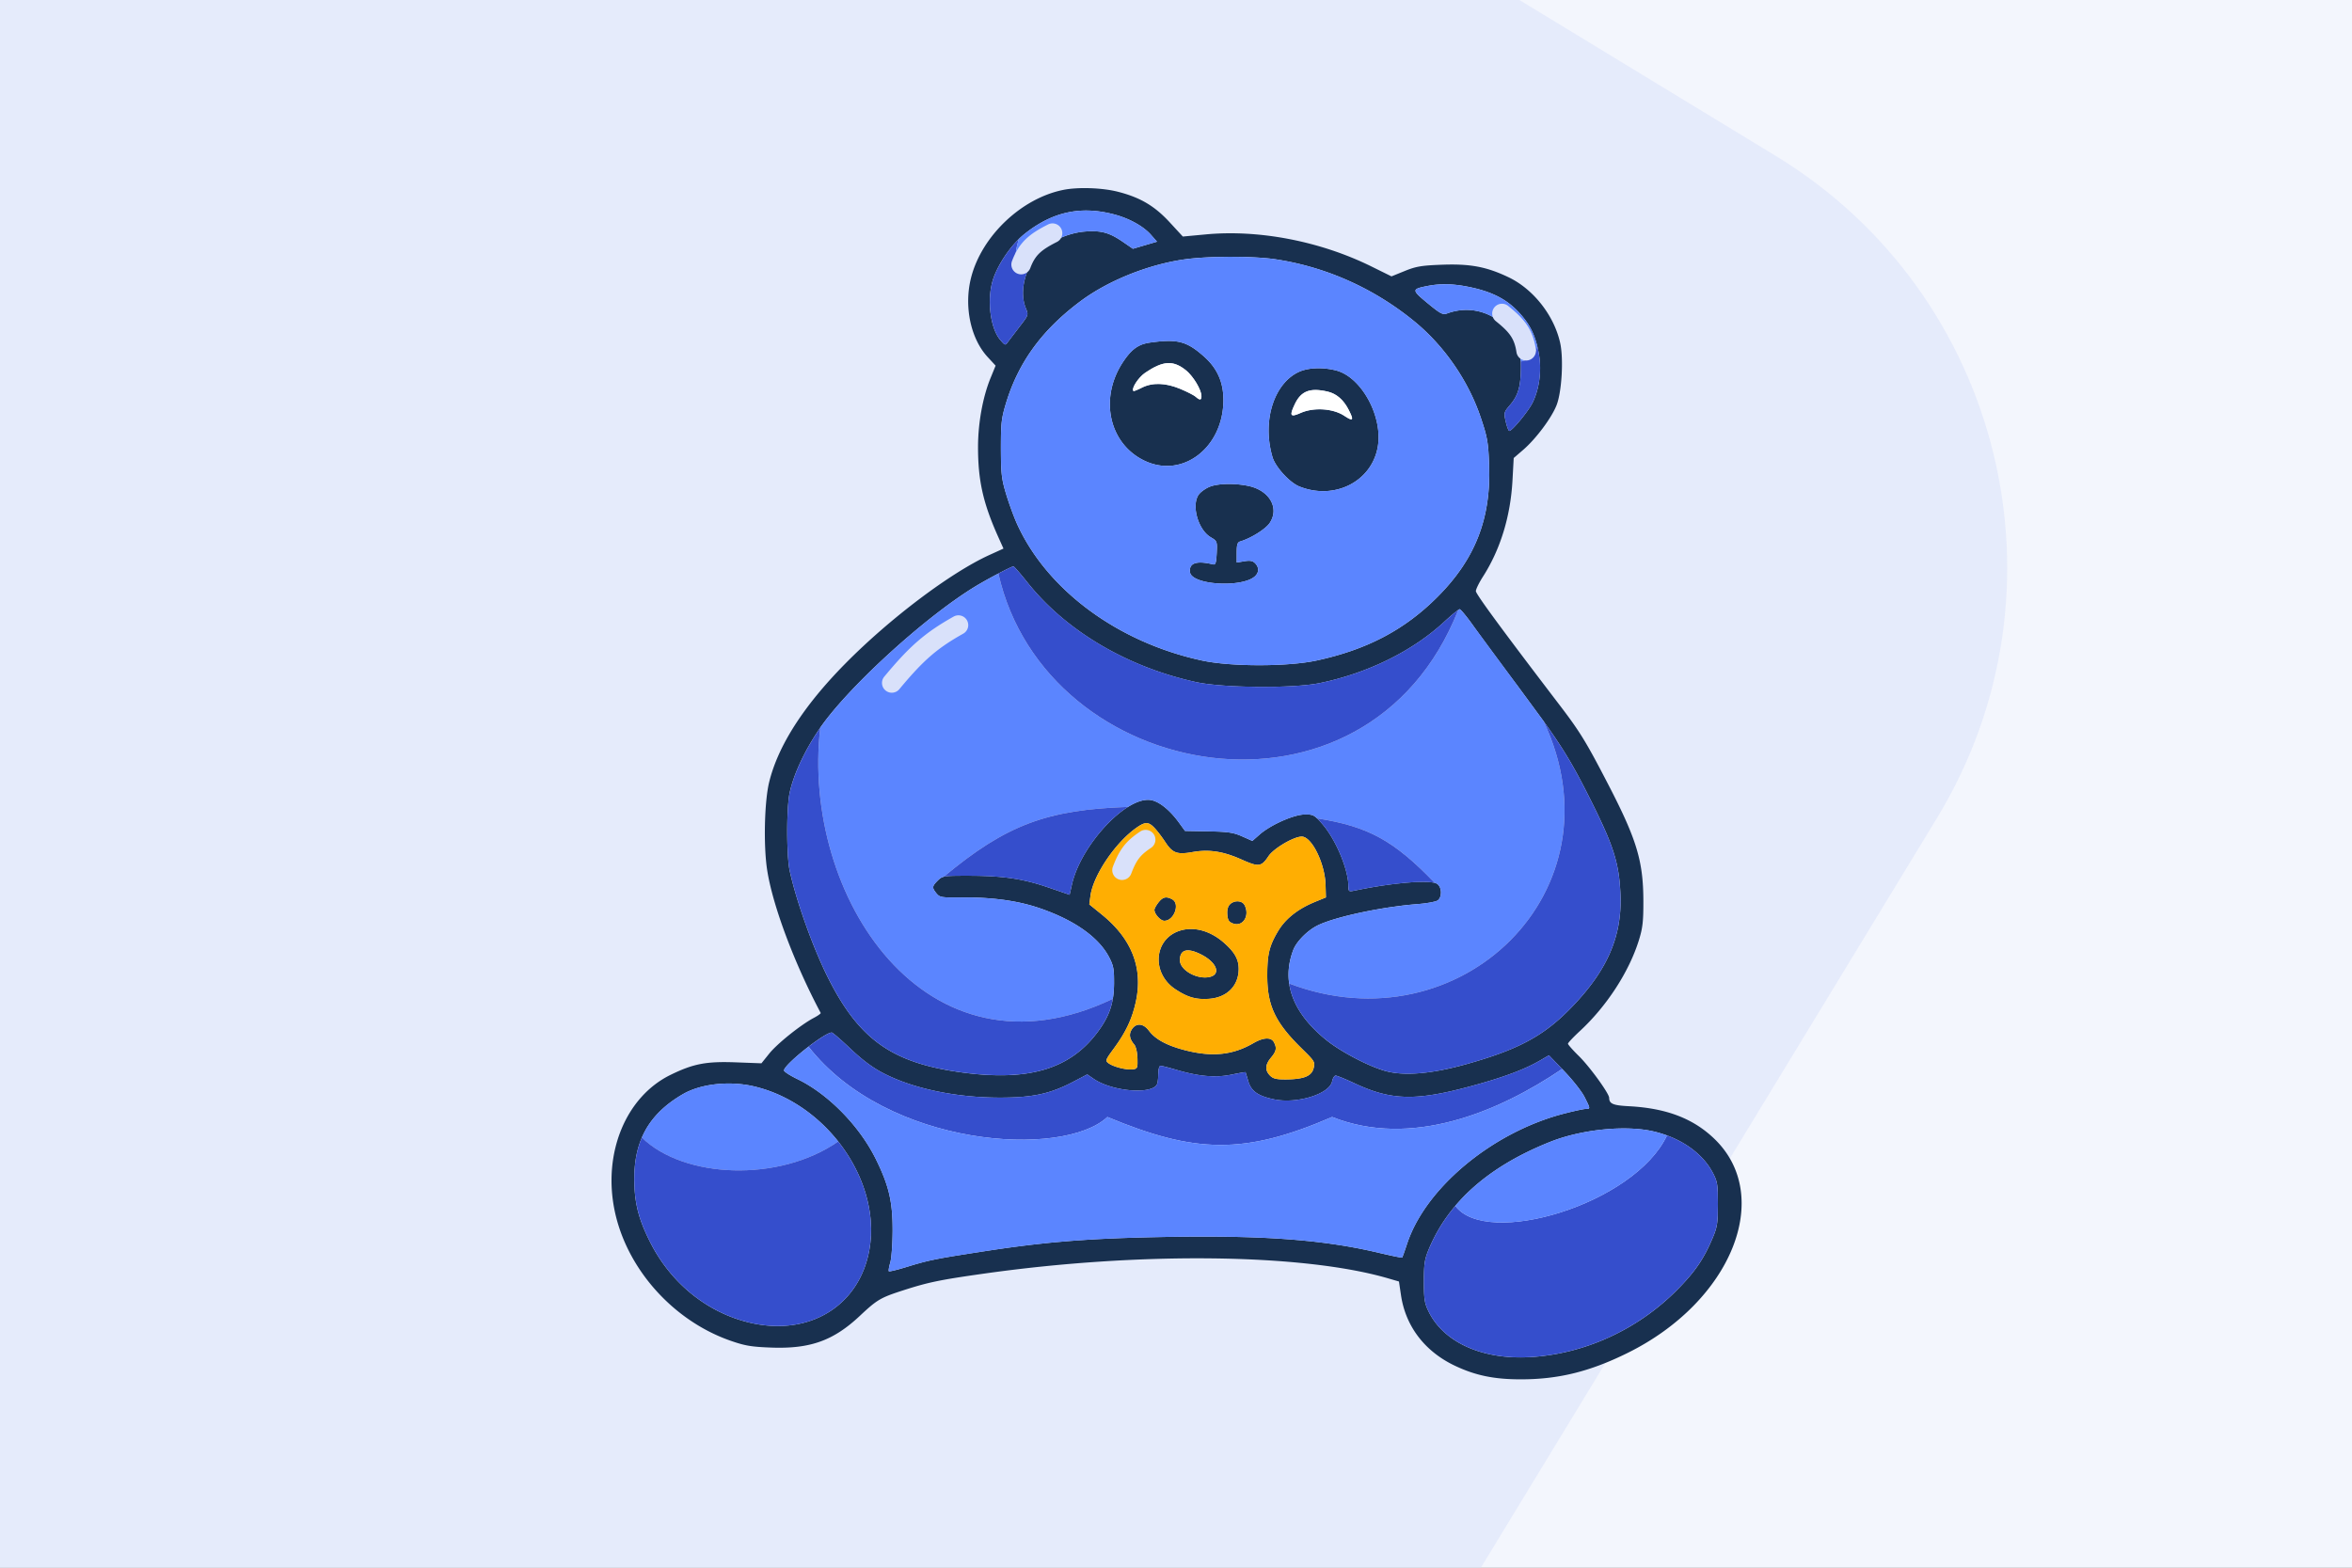 <svg xmlns="http://www.w3.org/2000/svg" width="1200" height="800" fill="none" xmlns:v="https://vecta.io/nano"><rect width="100%" height="100%" fill="#808080" stroke="none"/><style><![CDATA[.B{fill:#354ecc}.C{fill:#5b85ff}.D{fill-rule:evenodd}]]></style><g clip-path="url(#A)"><path fill="#f3f6fd" d="M0 0h1200v800H0z"/><rect opacity=".5" x="-380.366" y="571.781" width="1089.06" height="1089.06" rx="246" transform="rotate(301.313 -380.366 571.781)" fill="#d9e1fa"/><path d="M542.482 96.911c-21.283 4.272-41.469 23.406-46.969 44.52-3.809 14.623-.393 31.228 8.383 40.749l4.067 4.412-2.611 6.398c-3.941 9.662-6.342 22.885-6.357 35.018-.021 17.211 2.59 28.815 10.388 46.157l2.597 5.776-7.249 3.306c-19.844 9.053-50.822 32.425-73.547 55.489-21.198 21.515-34.188 41.759-38.756 60.397-2.421 9.883-2.94 32.319-1.034 44.753 2.767 18.052 13.795 47.521 27.325 73.022.152.286-1.407 1.411-3.463 2.5-6.693 3.546-18.681 13.143-22.774 18.232l-4 4.973-13-.489c-15.136-.57-21.711.688-33.358 6.383-22.77 11.134-34.598 39.785-28.558 69.174 6.093 29.648 29.708 56.213 59.096 66.479 7.446 2.601 10.695 3.149 20.853 3.519 19.855.721 31.686-3.518 45.183-16.19 8.762-8.227 10.524-9.272 21.784-12.916 13.02-4.213 18.879-5.432 41.5-8.63 79.517-11.241 162.653-10.281 206.135 2.38l5.636 1.641 1.039 7.001c2.351 15.844 12.097 28.632 27.375 35.92 10.53 5.023 20.078 7.004 33.75 7.004 19.293 0 35.276-3.956 54.565-13.504 52.969-26.218 74.674-79.966 44.138-109.289-10.792-10.362-24.485-15.578-43.521-16.579-8.161-.429-10.061-1.237-10.102-4.294-.028-2.238-9.919-15.877-15.445-21.3-3.064-3.006-5.57-5.842-5.57-6.303s2.727-3.362 6.061-6.448c13.685-12.67 25.053-30.153 30.095-46.283 1.944-6.222 2.339-9.631 2.314-20-.049-20.449-3.332-31.371-17.89-59.5-11.296-21.83-14.416-26.919-24.966-40.739-29.463-38.594-42.589-56.462-42.601-57.992-.007-.951 1.625-4.291 3.628-7.421 8.896-13.908 14.055-30.755 15.057-49.178l.617-11.33 4.828-4.159c6.52-5.616 14.536-16.353 17.06-22.853 2.642-6.802 3.608-23.593 1.823-31.683-3.102-14.061-13.715-27.548-26.432-33.591-11.222-5.333-19.421-6.874-33.792-6.352-10.477.381-13.305.855-19.07 3.199l-6.77 2.751-10.23-5.05c-26.038-12.854-57.226-18.908-84.378-16.381l-11.854 1.104-6.662-7.226c-7.739-8.396-15.037-12.709-26.434-15.624-8.019-2.051-20.339-2.471-27.904-.953zm26.5 12.651c7.46 2.039 14.503 5.997 18.232 10.244l3.096 3.524-12.289 3.619-5.018-3.452c-6.973-4.796-11.083-5.944-19.206-5.363-9.711.695-20.577 6.093-25.33 12.583a35.26 35.26 0 0 0-4.309 7.783c-2.615 6.586-2.988 13.508-.757 18.85 1.4 3.349 1.356 3.48-3.109 9.218l-5.969 7.821c-1.417 1.968-1.481 1.955-3.857-.766-5.518-6.319-7.193-22.091-3.418-32.182 2.551-6.816 7.482-14.253 12.745-19.441 1.023-1.009 2.059-1.932 3.092-2.75 14.312-11.322 28.906-14.389 46.097-9.688zm82 22.782c25.656 3.896 50.004 14.797 70.552 31.588 15.334 12.53 27.68 30.425 34.005 49.293 3.365 10.034 3.792 12.488 4.219 24.245.985 27.182-7.083 47.805-26.216 67.014-16.83 16.896-36.038 27.018-61.826 32.582-14.765 3.185-43.682 3.189-58.422.009-42.926-9.263-79.103-35.983-94.403-69.726-1.594-3.515-4.092-10.345-5.552-15.176-2.339-7.74-2.658-10.508-2.679-23.284-.022-12.918.268-15.46 2.658-23.297 6.345-20.808 18.422-37.329 37.906-51.856 13.813-10.298 33.642-18.388 52.029-21.226 12.221-1.887 35.86-1.969 47.729-.166zm98.746 14.128c11.363 2.347 18.859 6.159 25.022 12.724 5.055 5.385 7.799 10.247 9.532 17.304a65.25 65.25 0 0 1 .932 4.538c1.392 8.115.173 17.317-3.222 24.33-2.114 4.369-10.458 14.521-11.934 14.521-.407 0-1.222-2.115-1.813-4.7-1.039-4.538-.966-4.83 2.169-8.492 4.253-4.967 5.574-9.712 5.547-19.924l-.039-2.273c-.291-8.88-2.332-12.98-8.903-18.888-8.15-7.328-18.817-9.395-28.865-5.594-1.986.751-3.425-.027-9.804-5.304-8.18-6.766-8.186-7.176-.112-8.769 6.76-1.333 13.256-1.174 21.49.527zm-162.982 28.345c-5.803.81-9.27 3.251-13.524 9.522-12.525 18.465-7.639 41.885 10.578 50.704 19.449 9.415 40.363-6.592 40.395-30.917.012-9.137-3.204-16.296-10.019-22.304-8.795-7.754-13.483-8.951-27.43-7.005zm18.192 14.036c3.82 3.026 8.044 10.038 8.044 13.352 0 2.051-.837 2.132-2.921.284-.869-.771-4.377-2.571-7.798-4-7.58-3.168-14.33-3.379-19.75-.615-2.142 1.092-4.039 1.84-4.216 1.662-1.205-1.203 2.483-6.92 6.002-9.308 9.047-6.14 14.189-6.482 20.639-1.375zm57.296 1.14c-12.571 6.223-18.31 25.297-13.01 43.248 1.506 5.108 8.754 13.029 13.748 15.027 17.728 7.094 36.635-2.34 39.919-19.918 2.906-15.551-8.193-36.029-21.318-39.334-7.055-1.777-14.539-1.398-19.339.977zm15.095 9.836c4.538 1.054 8.121 4.143 10.75 9.27 2.816 5.491 2.36 6.12-2.235 3.079-5.692-3.766-15.542-4.409-22.229-1.451-5.317 2.352-5.858 1.548-3.006-4.464 3.201-6.746 7.78-8.508 16.72-6.434zm-60.347 48.641c-1.925.826-4.277 2.496-5.228 3.711-4.095 5.234-.629 18.09 5.92 21.954 3.34 1.971 3.392 2.106 3.102 8.129-.233 4.85-.606 6.048-1.794 5.756-8.499-2.089-12.509-.72-11.827 4.04.922 6.433 26.377 8.03 33.077 2.075 2.194-1.951 2.239-4.614.114-6.739-1.225-1.225-2.608-1.473-5.5-.984l-3.864.653v-5.119c0-4.014.378-5.231 1.75-5.633 5.466-1.605 12.975-6.299 15.073-9.424 5.077-7.561-.06-16.598-10.735-18.888-7.144-1.532-15.903-1.328-20.088.469zm-92.684 48.87c19.58 24.627 50.931 43.124 86.036 50.76 13.744 2.99 49.273 3.28 62.859.513 24.393-4.967 47.442-16.295 63.604-31.259 3.022-2.797 5.872-5.194 7.203-6.089.361-.243.61-.376.72-.376.517 0 3.585 3.712 6.816 8.25s13.678 18.701 23.214 31.475L787.531 368c11.195 15.636 15.987 24.104 24.881 41.955 10.892 21.859 13.669 30.8 14.352 46.208.968 21.854-6.868 39.61-26.043 59.005-13.561 13.718-26.463 20.561-52.528 27.861-18.022 5.047-32.106 6.195-41.716 3.401-8.597-2.499-22.299-9.689-29.601-15.534-11.243-8.999-17.67-18.798-19.137-29.007-.805-5.611-.113-11.345 2.101-17.139 1.619-4.237 7.089-9.801 12.166-12.373 8.719-4.419 32.827-9.601 51.149-10.995 4.77-.363 9.439-1.22 10.375-1.904 2.277-1.665 2.176-6.572-.173-8.362-.299-.228-.757-.419-1.357-.574-5.516-1.422-23.081.198-40.768 3.914-3.04.639-3.25.507-3.25-2.048 0-8.633-6.42-23.989-13.349-31.93-1.078-1.236-1.907-2.162-2.627-2.854-1.97-1.894-3.128-2.035-6.386-1.986-5.637.085-17.348 5.302-22.955 10.224l-3.713 3.26-5.235-2.329c-4.397-1.957-7.147-2.365-17.182-2.552l-11.946-.223-3.133-4.314c-4.571-6.294-9.919-10.62-14.096-11.404-3.337-.626-7.488.743-11.86 3.476-11.834 7.398-25.288 24.791-28.617 39.663l-1.155 5.162-11.123-3.815c-12.934-4.435-23.071-5.897-40.892-5.897-7.103 0-10.314.035-12.213.519-1.384.353-2.072.945-3.063 1.936-2.931 2.93-3.004 3.646-.663 6.536 1.657 2.047 2.582 2.204 12.357 2.091 15.672-.182 28.855 1.589 40.004 5.374 17.821 6.05 30.31 14.806 35.691 25.024 2.282 4.336 2.632 6.179 2.57 13.52-.025 2.844-.222 5.411-.629 7.816-1.042 6.15-3.464 11.238-7.922 17.184-13.932 18.583-34.852 24.872-68.197 20.501-36.275-4.755-53.255-16.66-69.242-48.546-7.605-15.168-16.107-38.919-19.492-54.455-1.686-7.736-1.693-32.235-.012-39.925 2.033-9.303 7.362-20.83 14.747-31.897l.851-1.248c15.056-21.654 55.515-58.298 80.982-73.19 2.988-1.746 6.671-3.767 9.901-5.464 3.793-1.992 6.962-3.538 7.648-3.67.301-.058 3.572 3.697 7.267 8.345zm64.872 125.299c1.409 1.512 3.833 4.708 5.386 7.101 3.629 5.588 6.059 6.485 13.781 5.085 8.367-1.518 15.708-.416 25.003 3.751 8.871 3.977 10.211 3.814 13.864-1.687 2.615-3.938 12.781-9.928 16.924-9.972 5.117-.054 11.885 13.693 12.184 24.754l.17 6.281-5.692 2.333c-8.529 3.496-14.886 8.51-18.586 14.658-4.644 7.716-5.69 12.064-5.64 23.446.064 14.968 4.2 23.579 17.631 36.712 6.558 6.412 6.827 6.859 6.019 10-1.043 4.055-4.934 5.65-13.982 5.732-4.966.044-6.661-.355-8.25-1.944-2.679-2.679-2.52-5.593.5-9.182 2.73-3.245 3.045-4.933 1.466-7.884-1.41-2.635-5.384-2.462-10.378.451-10.536 6.146-21.077 7.247-35.002 3.655-9.224-2.38-15.168-5.598-18.366-9.942-2.801-3.807-6.504-4.12-8.72-.739-1.625 2.481-1.231 4.934 1.261 7.84.826.963 1.517 3.993 1.598 7 .134 5.044.011 5.316-2.533 5.61-3.244.375-9.71-1.272-12.232-3.116-1.74-1.273-1.588-1.696 2.722-7.551 6.197-8.417 9.397-15.271 11.283-24.166 3.607-17.018-2.208-31.818-17.315-44.076l-6.503-5.277.61-4.459c1.406-10.256 12.376-26.636 22.986-34.322 4.894-3.544 6.58-3.56 9.811-.092zm1.885 37.885c-1.14 1.449-2.073 3.149-2.073 3.777 0 2.15 3.111 5.588 5.057 5.588 4.974 0 8.169-8.738 4.009-10.965-3.046-1.63-4.762-1.237-6.993 1.6zm36.445.989c-1.048 1.049-1.517 2.903-1.32 5.232.243 2.896.839 3.795 3.022 4.558 5.016 1.753 8.597-4.153 5.746-9.48-1.266-2.363-5.229-2.528-7.448-.31zm-26.018 13.582c-12.902 4.509-13.958 21.666-1.827 29.7 6.277 4.158 10.585 5.388 17.199 4.91 9.19-.665 15.128-6.658 15.128-15.267 0-4.913-2.037-8.532-7.521-13.359-7.132-6.279-15.73-8.517-22.979-5.984zm11.48 12.044c7.751 3.961 10.07 9.946 4.403 11.369-6.39 1.603-15.383-3.37-15.383-8.508 0-5.494 3.859-6.499 10.98-2.861zm-179.005 48.063c5.971 5.683 11.234 9.612 16.63 12.415 15.321 7.96 37.257 12.541 59.895 12.508 16.459-.024 25.388-1.961 36.938-8.013l7.294-3.822 3.337 2.287c9.131 6.257 28.901 8.102 32.145 2.999.416-.653.762-3.1.771-5.437.009-2.51.484-4.25 1.158-4.25.628 0 4.116.886 7.751 1.968 11.609 3.458 20.257 4.236 28.338 2.551 3.924-.818 7.195-1.382 7.27-1.253s.694 2.168 1.373 4.532c1.471 5.123 4.969 7.608 13.1 9.309 11.743 2.457 28.392-2.686 29.689-9.171.323-1.615 1.142-2.936 1.823-2.936s5.133 1.826 9.896 4.058c18.322 8.586 30.885 8.921 58.302 1.556 17.069-4.586 28.045-8.652 36.216-13.415l4.399-2.565 6.72 6.977 1.06 1.101c4.279 4.443 8.937 10.361 10.35 13.15 3.073 6.064 3.081 6.138.679 6.138-1.039 0-6.101 1.095-11.25 2.434-36.422 9.474-70.564 37.845-79.955 66.441-1.196 3.644-2.31 6.784-2.476 6.978s-5.293-.842-11.397-2.301c-28.177-6.738-58.373-9.056-107.531-8.255-39.745.647-62.303 2.397-94 7.291-25.683 3.965-28.51 4.539-40.265 8.165-4.546 1.403-8.471 2.344-8.723 2.092s.071-2.232.717-4.401 1.19-9.569 1.211-16.444c.043-14.708-1.959-23.139-8.718-36.711-8.382-16.831-24.319-33.017-39.908-40.53-3.72-1.792-6.775-3.77-6.789-4.394-.035-1.61 6.233-7.328 12.493-12.135 5.081-3.901 10.156-7.203 11.851-7.221.479-.005 4.801 3.732 9.606 8.304zm-49.233 19.188c17.066 4.024 32.18 14.528 42.933 28.11 12.629 15.952 19.243 36.149 15.938 55.076-5.049 28.922-30.868 44.632-61.343 37.326-21.739-5.212-40.304-20.383-50.798-41.513-5.77-11.618-7.773-19.667-7.84-31.5-.045-8.126 1.208-15.193 3.864-21.389 3.871-9.029 10.724-16.208 20.888-22.118 9.174-5.334 23.836-6.944 36.358-3.992zm459.082 23.019a57.5 57.5 0 0 1 6.694 2.011c10.548 3.893 18.946 10.642 23.332 18.949 2.402 4.55 2.65 6.05 2.65 16.02 0 9.646-.326 11.773-2.645 17.279-4.583 10.876-9.079 17.43-18.355 26.756-20.149 20.257-47.341 32.623-75.073 34.139-24.141 1.32-43.777-7.521-51.47-23.174-2.137-4.348-2.457-6.369-2.455-15.5.003-9.099.356-11.338 2.646-16.779 3.321-7.889 7.773-15.137 13.37-21.756 11.338-13.41 27.375-24.238 48.224-32.586 16.141-6.462 38.728-8.742 53.082-5.359z" fill="#18304f" class="D"/><path d="M520.292 166.568c4.465-5.738 4.509-5.869 3.109-9.218-2.231-5.342-1.858-12.264.757-18.85-6.079-2.616-7.403-5.91-4.365-16.5-5.263 5.188-10.194 12.625-12.745 19.441-3.775 10.091-2.1 25.863 3.418 32.182 2.376 2.721 2.44 2.734 3.857.766.792-1.1 3.478-4.619 5.969-7.821z" class="B"/><path d="M587.214 119.806c-3.729-4.247-10.772-8.205-18.232-10.244-17.191-4.701-31.785-1.634-46.097 9.688-1.033.818-2.069 1.741-3.092 2.75-3.038 10.59-1.714 13.884 4.365 16.5a35.26 35.26 0 0 1 4.309-7.783c4.753-6.49 15.619-11.888 25.33-12.583 8.123-.581 12.233.567 19.206 5.363l5.018 3.452 12.289-3.619-3.096-3.524z" class="C"/><g fill="#fff"><path d="M604.938 188.853c3.82 3.026 8.044 10.038 8.044 13.352 0 2.051-.837 2.132-2.921.284-.869-.771-4.377-2.571-7.798-4-7.58-3.168-14.33-3.379-19.75-.615-2.142 1.092-4.039 1.84-4.216 1.662-1.205-1.203 2.483-6.92 6.002-9.308 9.047-6.14 14.189-6.482 20.639-1.375zm72.391 10.976c4.538 1.054 8.121 4.143 10.75 9.27 2.816 5.491 2.36 6.12-2.235 3.079-5.692-3.766-15.542-4.409-22.229-1.451-5.317 2.352-5.858 1.548-3.006-4.464 3.201-6.746 7.78-8.508 16.72-6.434z"/></g><path d="M774.75 159.196c-6.163-6.565-13.659-10.377-25.022-12.724-8.234-1.701-14.73-1.86-21.49-.527-8.074 1.593-8.068 2.003.112 8.769 6.379 5.277 7.818 6.055 9.804 5.304 10.048-3.801 20.715-1.734 28.865 5.594 6.571 5.908 8.612 10.008 8.903 18.888 5.449-1.348 7.252-3.091 8.36-8-1.733-7.057-4.477-11.919-9.532-17.304z" class="C"/><path d="M781.992 205.368c3.395-7.013 4.614-16.215 3.222-24.33a65.25 65.25 0 0 0-.932-4.538c-1.108 4.909-2.911 6.652-8.36 8 .024.725.036 1.481.039 2.273.027 10.212-1.294 14.957-5.547 19.924-3.135 3.662-3.208 3.954-2.169 8.492.591 2.585 1.406 4.7 1.813 4.7 1.476 0 9.82-10.152 11.934-14.521z" class="B"/><g class="C"><path d="M650.982 132.344c25.656 3.896 50.004 14.797 70.552 31.588 15.334 12.53 27.68 30.425 34.005 49.293 3.365 10.034 3.792 12.488 4.219 24.245.985 27.182-7.083 47.805-26.216 67.014-16.83 16.896-36.038 27.018-61.826 32.582-14.765 3.185-43.682 3.189-58.422.009-42.926-9.263-79.103-35.983-94.403-69.726-1.594-3.515-4.092-10.345-5.552-15.176-2.339-7.74-2.658-10.508-2.679-23.284-.022-12.918.268-15.46 2.658-23.297 6.345-20.808 18.422-37.329 37.906-51.856 13.813-10.298 33.642-18.388 52.029-21.226 12.221-1.887 35.86-1.969 47.729-.166zm-77.76 51.995c4.254-6.271 7.721-8.712 13.524-9.522 13.947-1.946 18.635-.749 27.43 7.005 6.815 6.008 10.031 13.167 10.019 22.304-.032 24.325-20.946 40.332-40.395 30.917-18.217-8.819-23.103-32.239-10.578-50.704zm76.002 48.902c-5.3-17.951.439-37.025 13.01-43.248 4.8-2.375 12.284-2.754 19.339-.977 13.125 3.305 24.224 23.783 21.318 39.334-3.284 17.578-22.191 27.012-39.919 19.918-4.994-1.998-12.242-9.919-13.748-15.027zm-37.47 18.94c.951-1.215 3.303-2.885 5.228-3.711 4.185-1.797 12.944-2.001 20.088-.469 10.675 2.29 15.812 11.327 10.735 18.888-2.098 3.125-9.607 7.819-15.073 9.424-1.372.402-1.75 1.619-1.75 5.633v5.119l3.864-.653c2.892-.489 4.275-.241 5.5.984 2.125 2.125 2.08 4.788-.114 6.739-6.7 5.955-32.155 4.358-33.077-2.075-.682-4.76 3.328-6.129 11.827-4.04 1.188.292 1.561-.906 1.794-5.756.29-6.023.238-6.158-3.102-8.129-6.549-3.864-10.015-16.72-5.92-21.954z" class="D"/><path d="M751.536 319.139c-3.231-4.538-6.299-8.25-6.816-8.25-.11 0-.359.133-.72.376-46.75 118.475-210.5 88.735-234.617-18.6-3.23 1.697-6.913 3.718-9.901 5.464-25.467 14.892-65.926 51.536-80.982 73.19-9.9 85.306 53.5 184.208 149.267 138.386.407-2.405.604-4.972.629-7.816.062-7.341-.288-9.184-2.57-13.52-5.381-10.218-17.87-18.974-35.691-25.024-11.149-3.785-24.332-5.556-40.004-5.374-9.775.113-10.7-.044-12.357-2.091-2.341-2.89-2.268-3.606.663-6.536.991-.991 1.679-1.583 3.063-1.936 31.997-26.588 52.637-34.194 94-35.632 4.372-2.733 8.523-4.102 11.86-3.476 4.177.784 9.525 5.11 14.096 11.404l3.133 4.314 11.946.223c10.035.187 12.785.595 17.182 2.552l5.235 2.329 3.713-3.26c5.607-4.922 17.318-10.139 22.955-10.224 3.258-.049 4.416.092 6.386 1.986 26.199 4.095 39.279 11.412 59.994 32.918.6.155 1.058.346 1.357.574 2.349 1.79 2.45 6.697.173 8.362-.936.684-5.605 1.541-10.375 1.904-18.322 1.394-42.43 6.576-51.149 10.995-5.077 2.572-10.547 8.136-12.166 12.373-2.214 5.794-2.906 11.528-2.101 17.139C744.72 535.101 828.5 454.5 787.531 368l-12.781-17.386-23.214-31.475z"/></g><g class="B"><path d="M610.334 348.1c-35.105-7.636-66.456-26.133-86.036-50.76-3.695-4.648-6.966-8.403-7.267-8.345-.686.132-3.855 1.678-7.648 3.67C533.5 400 697.25 429.74 744 311.265c-1.331.895-4.181 3.292-7.203 6.089-16.162 14.964-39.211 26.292-63.604 31.259-13.586 2.767-49.115 2.477-62.859-.513zM491.648 547.39c33.345 4.371 54.265-1.918 68.197-20.501 4.458-5.946 6.88-11.034 7.922-17.184C472 555.527 408.6 456.625 418.5 371.319l-.851 1.248c-7.385 11.067-12.714 22.594-14.747 31.897-1.681 7.69-1.674 32.189.012 39.925 3.385 15.536 11.887 39.287 19.492 54.455 15.987 31.886 32.967 43.791 69.242 48.546zm54.08-90.789l1.155-5.162c3.329-14.872 16.783-32.265 28.617-39.663-41.363 1.438-62.003 9.044-94 35.632 1.899-.484 5.11-.519 12.213-.519 17.821 0 27.958 1.462 40.892 5.897l11.123 3.815zm142.254-4.193c0 2.555.21 2.687 3.25 2.048 17.687-3.716 35.252-5.336 40.768-3.914-20.715-21.506-33.795-28.823-59.994-32.918.72.692 1.549 1.618 2.627 2.854 6.929 7.941 13.349 23.297 13.349 31.93zm138.782 3.755c-.683-15.408-3.46-24.349-14.352-46.208-8.894-17.851-13.686-26.319-24.881-41.955 40.969 86.5-42.811 167.101-129.792 133.889 1.467 10.209 7.894 20.008 19.137 29.007 7.302 5.845 21.004 13.035 29.601 15.534 9.61 2.794 23.694 1.646 41.716-3.401 26.065-7.3 38.967-14.143 52.528-27.861 19.175-19.395 27.011-37.151 26.043-59.005z"/></g><g fill="#ffae02"><path d="M589.17 422.639c1.409 1.512 3.833 4.708 5.386 7.101 3.629 5.588 6.059 6.485 13.781 5.085 8.367-1.518 15.708-.416 25.003 3.751 8.871 3.977 10.211 3.814 13.864-1.687 2.615-3.938 12.781-9.928 16.924-9.972 5.117-.054 11.885 13.693 12.184 24.754l.17 6.281-5.692 2.333c-8.529 3.496-14.886 8.51-18.586 14.658-4.644 7.716-5.69 12.064-5.64 23.446.064 14.968 4.2 23.579 17.631 36.712 6.558 6.412 6.827 6.859 6.019 10-1.043 4.055-4.934 5.65-13.982 5.732-4.966.044-6.661-.355-8.25-1.944-2.679-2.679-2.52-5.593.5-9.182 2.73-3.245 3.045-4.933 1.466-7.884-1.41-2.635-5.384-2.462-10.378.451-10.536 6.146-21.077 7.247-35.002 3.655-9.224-2.38-15.168-5.598-18.366-9.942-2.801-3.807-6.504-4.12-8.72-.739-1.625 2.481-1.231 4.934 1.261 7.84.826.963 1.517 3.993 1.598 7 .134 5.044.011 5.316-2.533 5.61-3.244.375-9.71-1.272-12.232-3.116-1.74-1.273-1.588-1.696 2.722-7.551 6.197-8.417 9.397-15.271 11.283-24.166 3.607-17.018-2.208-31.818-17.315-44.076l-6.503-5.277.61-4.459c1.406-10.256 12.376-26.636 22.986-34.322 4.894-3.544 6.58-3.56 9.811-.092zm-.188 41.662c0-.628.933-2.328 2.073-3.777 2.231-2.837 3.947-3.23 6.993-1.6 4.16 2.227.965 10.965-4.009 10.965-1.946 0-5.057-3.438-5.057-5.588zm37.198 2.444c-.197-2.329.272-4.183 1.32-5.232 2.219-2.218 6.182-2.053 7.448.31 2.851 5.327-.73 11.233-5.746 9.48-2.183-.763-2.779-1.662-3.022-4.558zm-26.525 38.05c-12.131-8.034-11.075-25.191 1.827-29.7 7.249-2.533 15.847-.295 22.979 5.984 5.484 4.827 7.521 8.446 7.521 13.359 0 8.609-5.938 14.602-15.128 15.267-6.614.478-10.922-.752-17.199-4.91z" class="D"/><path d="M612.962 487.139c7.751 3.961 10.07 9.946 4.403 11.369-6.39 1.603-15.383-3.37-15.383-8.508 0-5.494 3.859-6.499 10.98-2.861z"/></g><path d="M450.587 547.617c-5.396-2.803-10.659-6.732-16.63-12.415-4.805-4.572-9.127-8.309-9.606-8.304-1.695.018-6.77 3.32-11.851 7.221 40.277 51.556 130 57.059 152.5 35.881 44.773 18.652 69.875 19.386 114.646 0 40.354 16 84.665-2.353 117.356-24.5l-6.72-6.977-4.399 2.565c-8.171 4.763-19.147 8.829-36.216 13.415-27.417 7.365-39.98 7.03-58.302-1.556-4.763-2.232-9.216-4.058-9.896-4.058s-1.5 1.321-1.823 2.936c-1.297 6.485-17.946 11.628-29.689 9.171-8.131-1.701-11.629-4.186-13.1-9.309l-1.373-4.532c-.075-.129-3.346.435-7.27 1.253-8.081 1.685-16.729.907-28.338-2.551-3.635-1.082-7.123-1.968-7.751-1.968-.674 0-1.149 1.74-1.158 4.25-.009 2.337-.355 4.784-.771 5.437-3.244 5.103-23.014 3.258-32.145-2.999l-3.337-2.287-7.294 3.822c-11.55 6.052-20.479 7.989-36.938 8.013-22.638.033-44.574-4.548-59.895-12.508z" class="B"/><path d="M808.412 559.751c-1.413-2.789-6.071-8.707-10.35-13.15l-1.06-1.101C764.311 567.647 720 586 679.646 570c-44.771 19.386-69.873 18.652-114.646 0-22.5 21.178-112.223 15.675-152.5-35.881-6.26 4.807-12.528 10.525-12.493 12.135.014.624 3.069 2.602 6.789 4.394 15.589 7.513 31.526 23.699 39.908 40.53 6.759 13.572 8.761 22.003 8.718 36.711-.021 6.875-.566 14.275-1.211 16.444s-.969 4.15-.717 4.401 4.177-.689 8.723-2.092c11.755-3.626 14.582-4.2 40.265-8.165 31.697-4.894 54.255-6.644 94-7.291 49.158-.801 79.354 1.517 107.531 8.255 6.104 1.459 11.232 2.494 11.397 2.301s1.28-3.334 2.476-6.978c9.391-28.596 43.533-56.967 79.955-66.441 5.149-1.339 10.211-2.434 11.25-2.434 2.402 0 2.394-.074-.679-6.138z" class="C"/><path d="M876.482 614.389c0-9.97-.248-11.47-2.65-16.02-4.386-8.307-12.784-15.056-23.332-18.949-16.5 35.08-92 57.58-108 35.934-5.597 6.619-10.049 13.867-13.37 21.756-2.29 5.441-2.643 7.68-2.646 16.779-.002 9.131.318 11.152 2.455 15.5 7.693 15.653 27.329 24.494 51.47 23.174 27.732-1.516 54.924-13.882 75.073-34.139 9.276-9.326 13.772-15.88 18.355-26.756 2.319-5.506 2.645-7.633 2.645-17.279z" class="B"/><g class="C"><path d="M843.806 577.409c-14.354-3.383-36.941-1.103-53.082 5.359-20.849 8.348-36.886 19.176-48.224 32.586 16 21.646 91.5-.854 108-35.934a57.5 57.5 0 0 0-6.694-2.011zM384.724 554.39c-12.522-2.952-27.184-1.342-36.358 3.992-10.164 5.91-17.017 13.089-20.888 22.118 21.421 20.939 70.022 23 100.179 2-10.753-13.582-25.867-24.086-42.933-28.11z"/></g><path d="M382.252 674.902c30.475 7.306 56.294-8.404 61.343-37.326 3.305-18.927-3.309-39.124-15.938-55.076-30.157 21-78.758 18.939-100.179-2-2.656 6.196-3.909 13.263-3.864 21.389.067 11.833 2.07 19.882 7.84 31.5 10.494 21.13 29.059 36.301 50.798 41.513z" class="B"/><path d="M541.463 116.746a5 5 0 0 1-2.209 6.717c-4.176 2.11-6.87 3.785-8.867 5.691-1.9 1.813-3.381 4.045-4.701 7.59a5 5 0 1 1-9.372-3.488c1.745-4.686 3.977-8.29 7.169-11.336 3.095-2.954 6.869-5.163 11.263-7.383a5 5 0 0 1 6.717 2.209zm220.962 40.122a5 5 0 0 1 7.03-.765c3.837 3.083 7.07 6.028 9.484 9.561 2.489 3.642 3.925 7.631 4.658 12.577a5 5 0 1 1-9.892 1.466c-.555-3.742-1.541-6.233-3.023-8.401-1.556-2.279-3.844-4.477-7.491-7.409a5 5 0 0 1-.766-7.029zM493.36 316.552a5 5 0 0 1-1.912 6.808c-13.382 7.513-20.346 13.572-32.601 28.334a5 5 0 1 1-7.694-6.388c12.846-15.474 20.717-22.423 35.399-30.666a5 5 0 0 1 6.808 1.912zm95.301 109.176a5 5 0 0 1-1.389 6.933c-2.921 1.947-4.69 3.487-6.07 5.257-1.396 1.792-2.605 4.092-4.025 7.849a5 5 0 1 1-9.354-3.534c1.586-4.2 3.219-7.546 5.492-10.462 2.29-2.939 5.019-5.171 8.413-7.432a5 5 0 0 1 6.933 1.389z" fill="#d9e1fa" class="D"/></g><defs><clipPath id="A"><path fill="#fff" d="M0 0h1200v800H0z"/></clipPath></defs></svg>